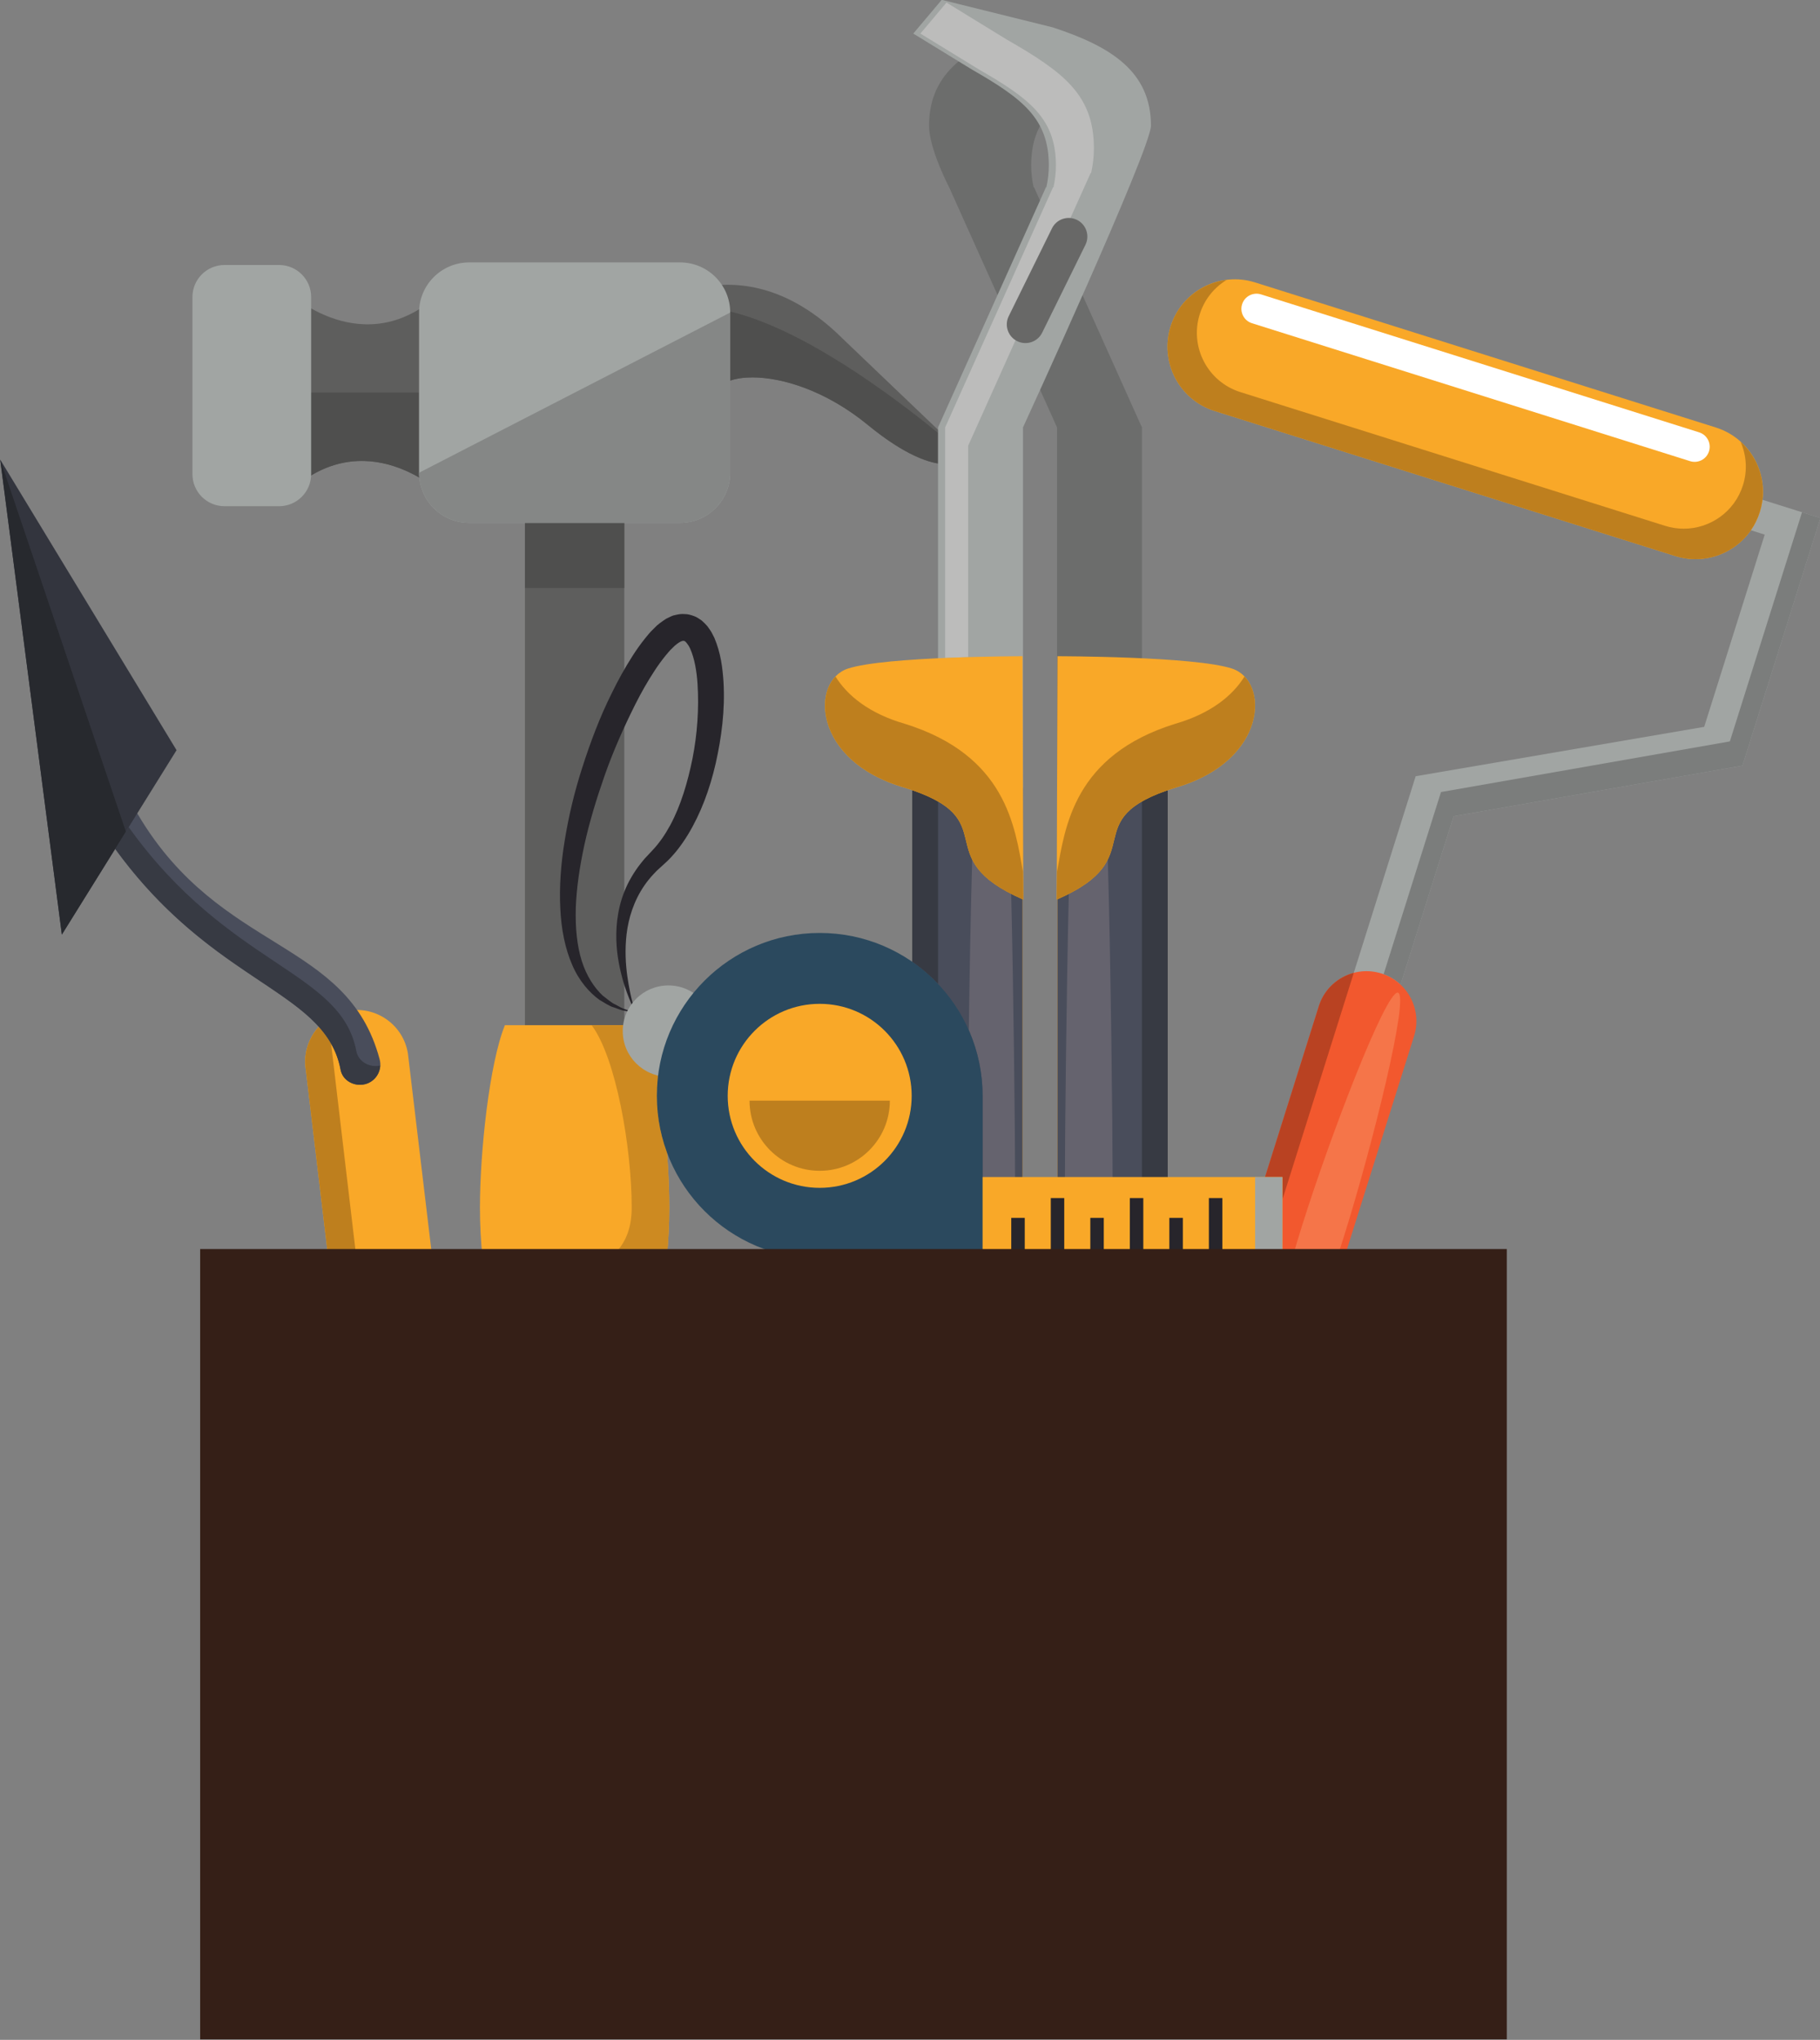 <?xml version="1.0" encoding="UTF-8"?><svg xmlns="http://www.w3.org/2000/svg" xmlns:xlink="http://www.w3.org/1999/xlink" height="323.1" preserveAspectRatio="xMidYMid meet" version="1.0" viewBox="68.4 51.1 288.3 323.1" width="288.3" zoomAndPan="magnify"><rect x="68.4" y="51.1" width="288.3" height="323.1" fill="#808080" stroke="none"/><g><g><path d="M 132.91 283.391 C 128.445 284.105 124.246 281.066 123.535 276.602 L 116.848 220.559 C 116.133 216.094 119.172 211.895 123.637 211.18 C 128.102 210.465 132.297 213.504 133.016 217.969 L 139.699 274.016 C 140.414 278.477 137.375 282.68 132.91 283.391" fill="#f9a828"/></g><g><path d="M 131.605 283.496 C 131.602 283.496 131.602 283.496 131.598 283.496 C 131.602 283.496 131.602 283.496 131.605 283.496 M 131.605 283.496 C 132.035 283.496 132.473 283.461 132.91 283.391 C 136.938 282.746 139.809 279.266 139.805 275.312 C 139.809 279.266 136.938 282.746 132.91 283.391 C 132.473 283.461 132.035 283.496 131.605 283.496 M 123.535 276.602 L 116.848 220.559 C 116.719 219.766 116.711 218.98 116.809 218.223 C 116.711 218.98 116.723 219.766 116.848 220.559 L 123.535 276.602 M 116.809 218.219 C 116.809 218.215 116.809 218.215 116.809 218.211 C 116.809 218.215 116.809 218.215 116.809 218.219" fill="#c3c2c3"/></g><g><path d="M 131.605 283.496 C 131.602 283.496 131.602 283.496 131.598 283.496 C 127.648 283.492 124.176 280.625 123.535 276.602 L 116.848 220.559 C 116.723 219.766 116.711 218.98 116.809 218.223 C 116.809 218.219 116.809 218.219 116.809 218.219 C 116.809 218.215 116.809 218.215 116.809 218.211 C 117.031 216.52 117.777 214.961 118.902 213.734 C 119.652 214.574 120.309 215.457 120.848 216.41 L 126.797 266.805 C 127.441 270.832 130.918 273.699 134.867 273.699 C 135.297 273.699 135.734 273.664 136.172 273.594 C 137.379 273.402 138.477 272.945 139.426 272.309 L 139.699 274.016 C 139.77 274.449 139.801 274.883 139.805 275.312 C 139.809 279.266 136.938 282.746 132.91 283.391 C 132.473 283.461 132.035 283.496 131.605 283.496" fill="#be7f1e"/></g><g><path d="M 126.285 222.816 C 127.992 222.352 128.992 220.598 128.539 218.891 C 123.434 199.766 103.395 202.207 90.328 180.242 C 89.422 178.723 88.105 177.527 86.402 177.992 C 84.695 178.449 83.191 180.43 84.148 181.914 C 100.523 207.258 119.844 207.184 122.359 220.562 C 122.688 222.297 124.578 223.277 126.285 222.816" fill="#494d5b"/></g><g><path d="M 126.297 222.812 C 126.473 222.762 126.645 222.699 126.809 222.621 C 126.648 222.699 126.477 222.762 126.297 222.812" fill="#be7f1e"/></g><g><path d="M 125.422 222.93 C 123.992 222.93 122.633 222.008 122.359 220.562 C 122.07 219.02 121.555 217.656 120.848 216.41 C 120.309 215.457 119.652 214.574 118.902 213.734 C 112.531 206.637 99.043 202.629 86.645 185.555 L 88.34 182.828 L 88.785 182.109 C 104.656 204.309 122.441 204.801 124.848 217.598 C 125.121 219.043 126.477 219.957 127.91 219.957 C 128.148 219.957 128.391 219.934 128.629 219.879 C 128.57 221.047 127.887 222.117 126.809 222.621 C 126.645 222.699 126.473 222.762 126.297 222.812 C 126.289 222.812 126.289 222.812 126.285 222.816 C 126 222.891 125.711 222.93 125.422 222.93" fill="#373a43"/></g><g><path d="M 78.199 199.133 L 68.434 123.898 L 96.367 169.926 L 78.199 199.133" fill="#33353e"/></g><g><path d="M 78.199 199.133 L 68.434 123.898 L 78.199 199.133 L 86.645 185.555 L 78.199 199.133" fill="#c3c2c3"/></g><g><path d="M 86.645 185.555 L 88.34 182.828 L 86.645 185.555" fill="#2b2c33"/></g><g><path d="M 78.199 199.133 L 68.434 123.898 L 88.34 182.828 L 86.645 185.555 L 78.199 199.133" fill="#27292e"/></g><g><path d="M 151.555 218.652 L 167.293 218.652 L 167.293 121.328 L 151.555 121.328 Z M 151.555 218.652" fill="#5e5e5d"/></g><g><path d="M 151.555 144.23 L 167.293 144.23 L 167.293 133.922 L 151.555 133.922 Z M 151.555 144.23" fill="#4f4f4e"/></g><g><path d="M 170.648 100.426 C 170.648 100.426 185.523 88.551 201.785 104.645 L 221.605 123.586 C 221.605 123.586 217.727 128.125 205.859 118.398 C 193.992 108.676 181.301 109.707 181.762 114.082 L 170.648 100.426" fill="#5e5e5d"/></g><g><path d="M 216.992 124.516 C 214.52 124.098 210.914 122.543 205.859 118.398 C 199.211 112.953 192.305 110.883 187.594 110.883 C 186.207 110.883 185.012 111.062 184.07 111.387 L 184.07 100.605 C 184.07 100.555 184.066 100.508 184.066 100.453 C 195.586 103.168 209.809 113.812 216.992 119.672 L 216.992 124.516" fill="#4f4f4e"/></g><g><path d="M 113.852 97.219 L 113.852 129.371 C 126.16 117.547 138.465 129.371 138.465 129.371 L 138.465 97.219 C 126.16 109.043 113.852 97.219 113.852 97.219" fill="#5e5e5d"/></g><g><path d="M 113.852 129.371 L 113.852 113.281 L 134.781 113.281 L 134.781 125.98 C 134.781 126.238 134.793 126.492 134.816 126.742 C 132.539 125.43 129.348 124.113 125.703 124.113 C 122.059 124.113 117.953 125.43 113.852 129.371" fill="#4f4f4e"/></g><g><path d="M 184.07 125.98 C 184.07 130.367 180.512 133.922 176.129 133.922 L 142.723 133.922 C 138.336 133.922 134.781 130.367 134.781 125.98 L 134.781 100.605 C 134.781 96.223 138.336 92.664 142.723 92.664 L 176.129 92.664 C 180.512 92.664 184.07 96.223 184.07 100.605 L 184.07 125.98" fill="#a1a5a3"/></g><g><path d="M 176.129 133.922 L 142.723 133.922 C 138.336 133.922 134.781 130.367 134.781 125.98 L 184.07 100.605 L 184.07 125.98 C 184.07 130.367 180.512 133.922 176.129 133.922" fill="#858786"/></g><g><path d="M 117.688 126.203 C 117.688 129.008 115.414 131.281 112.609 131.281 L 103.965 131.281 C 101.156 131.281 98.883 129.008 98.883 126.203 L 98.883 98.152 C 98.883 95.348 101.156 93.074 103.965 93.074 L 112.609 93.074 C 115.414 93.074 117.688 95.348 117.688 98.152 L 117.688 126.203" fill="#a1a5a3"/></g><g><path d="M 168.586 269.305 C 172.137 263.074 174.422 253.328 174.422 242.359 C 174.422 233.484 172.926 219.543 170.473 213.484 L 148.379 213.484 C 145.926 219.543 144.426 233.484 144.426 242.359 C 144.426 253.328 146.715 263.074 150.262 269.305 L 168.586 269.305" fill="#f9a828"/></g><g><path d="M 168.586 269.305 L 150.262 269.305 C 154.203 250.352 168.465 255.039 168.465 242.359 C 168.465 232.848 165.957 218.59 162.117 213.484 L 170.473 213.484 C 171.301 215.523 172.016 218.457 172.605 221.789 C 172.5 222.738 172.445 223.699 172.445 224.676 C 172.445 227.84 173.016 230.871 174.059 233.676 C 174.297 236.785 174.422 239.785 174.422 242.359 C 174.422 253.328 172.137 263.074 168.586 269.305" fill="#cd8a21"/></g><g><path d="M 215.566 71.004 C 215.566 62.406 221.941 58.441 231.137 55.434 L 243.918 62.117 C 235.91 66.719 231.746 69.879 231.746 77.312 C 231.746 78.496 231.883 79.648 232.137 80.758 L 232.199 80.758 L 249.289 118.801 L 249.289 175.922 L 235.84 175.922 L 235.84 118.801 L 218.746 80.758 C 218.746 80.758 215.566 74.695 215.566 71.004" fill="#6c6d6c"/></g><g><path d="M 253.375 175.863 L 253.375 262.18 C 253.375 267 249.465 270.91 244.645 270.91 C 239.82 270.91 235.91 267 235.91 262.18 L 235.91 175.863 L 253.375 175.863" fill="#f9a828"/></g><g><path d="M 235.91 261.465 L 253.375 261.465 L 253.375 175.863 L 235.91 175.863 Z M 235.91 261.465" fill="#494d5b"/></g><g><path d="M 253.371 262.414 L 253.371 262.414 M 253.371 262.395 L 253.371 262.395 M 253.371 262.367 C 253.371 262.363 253.371 262.359 253.371 262.355 C 253.371 262.359 253.371 262.363 253.371 262.367 M 253.371 262.344 C 253.371 262.336 253.371 262.328 253.371 262.32 C 253.371 262.328 253.371 262.336 253.371 262.344 M 253.371 262.312 C 253.375 262.309 253.375 262.301 253.375 262.297 C 253.375 262.301 253.375 262.309 253.371 262.312 M 253.375 262.289 C 253.375 262.281 253.375 262.273 253.375 262.266 C 253.375 262.273 253.375 262.281 253.375 262.289 M 253.375 262.258 C 253.375 262.25 253.375 262.242 253.375 262.238 C 253.375 262.242 253.375 262.25 253.375 262.258 M 253.375 262.234 C 253.375 262.227 253.375 262.219 253.375 262.211 C 253.375 262.219 253.375 262.227 253.375 262.234 M 253.375 262.203 C 253.375 262.195 253.375 262.188 253.375 262.18 L 253.375 176.262 L 253.375 262.18 C 253.375 262.188 253.375 262.195 253.375 262.203" fill="#c3c2c3"/></g><g><path d="M 249.289 269.559 L 249.289 261.465 L 253.375 261.465 L 253.375 262.18 C 253.375 262.188 253.375 262.195 253.375 262.203 C 253.375 262.203 253.375 262.207 253.375 262.211 C 253.375 262.219 253.375 262.227 253.375 262.234 C 253.375 262.234 253.375 262.234 253.375 262.238 C 253.375 262.242 253.375 262.25 253.375 262.258 C 253.375 262.262 253.375 262.262 253.375 262.266 C 253.375 262.273 253.375 262.281 253.375 262.289 C 253.375 262.289 253.375 262.293 253.375 262.297 C 253.375 262.301 253.375 262.309 253.371 262.312 C 253.371 262.316 253.371 262.32 253.371 262.32 C 253.371 262.328 253.371 262.336 253.371 262.344 C 253.371 262.348 253.371 262.352 253.371 262.355 C 253.371 262.359 253.371 262.363 253.371 262.367 C 253.371 262.375 253.371 262.387 253.371 262.395 C 253.371 262.402 253.371 262.406 253.371 262.414 C 253.289 265.43 251.68 268.055 249.289 269.559" fill="#be7f1e"/></g><g><path d="M 253.375 261.465 L 249.289 261.465 L 249.289 178.051 C 250.344 177.441 251.68 176.848 253.375 176.262 L 253.375 261.465" fill="#373a43"/></g><g><path d="M 240.867 267.785 C 240.004 267.785 239.207 265.43 238.57 261.465 L 243.164 261.465 C 242.531 265.43 241.734 267.785 240.867 267.785" fill="#fab84c"/></g><g><path d="M 243.164 261.465 L 238.57 261.465 C 237.672 255.871 237.094 247.078 237.094 237.191 C 237.094 231.02 237.32 208.746 237.707 192.688 C 241.395 190.809 243.023 188.996 243.883 187.25 C 244.359 203.207 244.645 230.281 244.645 237.191 C 244.645 247.078 244.062 255.871 243.164 261.465" fill="#65636e"/></g><g><path d="M 235.789 193.59 C 251.332 186.836 238.273 180.926 254.594 175.863 C 269.227 171.645 269.508 158.98 263.598 157.012 C 257.688 155.043 235.91 155.043 235.91 155.043 L 235.789 193.59" fill="#f9a828"/></g><g><path d="M 253.375 176.262 C 253.762 176.129 254.168 175.996 254.594 175.863 C 254.605 175.859 254.617 175.855 254.633 175.852 C 254.617 175.855 254.605 175.859 254.594 175.863 C 254.168 175.996 253.762 176.129 253.375 176.262" fill="#c3c2c3"/></g><g><path d="M 254.664 175.844 C 254.664 175.844 254.668 175.844 254.668 175.84 C 254.668 175.844 254.664 175.844 254.664 175.844" fill="#c3c2c3"/></g><g><path d="M 235.789 193.59 L 235.84 189.18 C 237.125 182.109 238.469 170.738 254.594 165.734 C 260.195 164.117 263.684 161.266 265.539 158.25 C 269.191 162.07 267.367 172.141 254.668 175.84 C 254.668 175.844 254.664 175.844 254.664 175.844 C 254.652 175.848 254.645 175.848 254.633 175.852 C 254.617 175.855 254.605 175.859 254.594 175.863 C 254.168 175.996 253.762 176.129 253.375 176.262 C 251.68 176.848 250.344 177.441 249.289 178.051 C 244.383 180.875 245.512 183.941 243.883 187.25 C 243.023 188.996 241.395 190.809 237.707 192.688 C 237.156 192.969 236.559 193.254 235.91 193.535 C 235.871 193.555 235.832 193.57 235.789 193.59" fill="#be7f1e"/></g><g><path d="M 250.719 71.004 C 250.719 62.406 244.344 58.441 235.148 55.434 L 217.574 51.074 L 213.07 56.418 L 222.367 62.117 C 230.375 66.719 234.539 69.879 234.539 77.312 C 234.539 78.496 234.402 79.648 234.148 80.758 L 234.086 80.758 L 216.992 118.801 L 216.992 175.922 L 230.449 175.922 L 230.449 118.801 C 230.449 118.801 250.719 74.695 250.719 71.004" fill="#a1a5a3"/></g><g><path d="M 218.117 155.312 L 218.117 118.801 L 235.211 80.758 L 235.277 80.758 C 235.527 79.648 235.664 78.496 235.664 77.312 C 235.664 69.879 231.496 66.719 223.492 62.117 L 214.195 56.418 L 218.332 51.508 L 227.859 57.352 C 236.949 62.574 241.68 66.16 241.68 74.598 C 241.68 75.945 241.523 77.254 241.238 78.512 L 241.164 78.512 L 221.762 121.699 L 221.762 155.184 C 220.594 155.219 219.367 155.262 218.117 155.312" fill="#bcbcbb"/></g><g><path d="M 212.91 175.863 L 212.91 262.18 C 212.91 267 216.82 270.91 221.641 270.91 C 226.465 270.91 230.375 267 230.375 262.18 L 230.375 175.863 L 212.91 175.863" fill="#f9a828"/></g><g><path d="M 212.91 261.465 L 230.375 261.465 L 230.375 175.863 L 212.91 175.863 Z M 212.91 261.465" fill="#494d5b"/></g><g><path d="M 212.914 262.449 L 212.914 262.449 M 212.914 262.418 C 212.914 262.418 212.914 262.414 212.914 262.41 C 212.914 262.414 212.914 262.414 212.914 262.418 M 212.914 262.398 C 212.914 262.391 212.914 262.387 212.914 262.383 C 212.914 262.387 212.914 262.391 212.914 262.398 M 212.914 262.367 C 212.914 262.363 212.914 262.359 212.914 262.352 C 212.914 262.359 212.914 262.363 212.914 262.367 M 212.914 262.344 C 212.914 262.336 212.914 262.328 212.914 262.32 C 212.914 262.328 212.914 262.336 212.914 262.344 M 212.914 262.312 C 212.914 262.309 212.91 262.301 212.91 262.297 C 212.91 262.301 212.914 262.309 212.914 262.312 M 212.91 262.289 C 212.91 262.281 212.91 262.273 212.91 262.266 C 212.91 262.273 212.91 262.281 212.91 262.289 M 212.91 262.258 C 212.91 262.25 212.91 262.242 212.91 262.238 C 212.91 262.242 212.91 262.25 212.91 262.258 M 212.91 262.234 C 212.91 262.227 212.91 262.219 212.91 262.211 C 212.91 262.219 212.91 262.227 212.91 262.234 M 212.91 262.203 C 212.91 262.195 212.91 262.188 212.91 262.18 C 212.91 262.188 212.91 262.195 212.91 262.203" fill="#c3c2c3"/></g><g><path d="M 216.992 269.559 C 214.617 268.059 213.008 265.449 212.914 262.449 C 212.914 262.441 212.914 262.43 212.914 262.418 C 212.914 262.414 212.914 262.414 212.914 262.41 C 212.914 262.406 212.914 262.402 212.914 262.398 C 212.914 262.391 212.914 262.387 212.914 262.383 C 212.914 262.379 212.914 262.371 212.914 262.367 C 212.914 262.363 212.914 262.359 212.914 262.352 C 212.914 262.352 212.914 262.348 212.914 262.344 C 212.914 262.336 212.914 262.328 212.914 262.32 C 212.914 262.32 212.914 262.316 212.914 262.312 C 212.914 262.309 212.91 262.301 212.91 262.297 C 212.91 262.293 212.91 262.289 212.91 262.289 C 212.91 262.281 212.91 262.273 212.91 262.266 C 212.91 262.262 212.91 262.262 212.91 262.258 C 212.91 262.25 212.91 262.242 212.91 262.238 C 212.91 262.234 212.91 262.234 212.91 262.234 C 212.91 262.227 212.91 262.219 212.91 262.211 C 212.91 262.207 212.91 262.203 212.91 262.203 C 212.91 262.195 212.91 262.188 212.91 262.18 L 212.91 261.465 L 216.992 261.465 L 216.992 269.559" fill="#be7f1e"/></g><g><path d="M 216.992 261.465 L 212.91 261.465 L 212.91 250.477 L 216.992 250.477 L 216.992 261.465 M 216.992 206.949 C 215.758 205.648 214.391 204.473 212.91 203.449 L 212.91 176.262 C 214.605 176.848 215.938 177.441 216.992 178.047 L 216.992 206.949" fill="#373a43"/></g><g><path d="M 225.418 267.785 C 224.555 267.785 223.758 265.43 223.117 261.465 L 227.719 261.465 C 227.078 265.43 226.281 267.785 225.418 267.785" fill="#fab84c"/></g><g><path d="M 227.719 261.465 L 223.117 261.465 C 222.652 258.562 222.273 254.805 222.016 250.477 L 224.047 250.477 L 224.047 224.676 C 224.047 220.973 223.266 217.453 221.863 214.273 C 221.992 204.996 222.176 194.859 222.402 187.25 C 223.262 188.996 224.887 190.809 228.578 192.691 C 228.969 208.746 229.195 231.02 229.195 237.191 C 229.195 247.078 228.613 255.871 227.719 261.465" fill="#65636e"/></g><g><path d="M 230.496 193.59 C 214.953 186.836 228.012 180.926 211.691 175.863 C 197.059 171.645 196.781 158.98 202.688 157.012 C 208.598 155.043 230.375 155.043 230.375 155.043 L 230.496 193.59" fill="#f9a828"/></g><g><path d="M 212.91 176.262 C 212.523 176.129 212.117 175.996 211.691 175.863 C 211.68 175.859 211.668 175.855 211.656 175.852 C 211.668 175.855 211.68 175.859 211.691 175.863 C 212.117 175.996 212.523 176.129 212.91 176.262" fill="#c3c2c3"/></g><g><path d="M 230.496 193.59 C 229.801 193.289 229.164 192.988 228.578 192.691 C 224.887 190.809 223.262 188.996 222.402 187.25 C 220.773 183.941 221.902 180.875 216.992 178.047 C 215.938 177.441 214.605 176.848 212.91 176.262 C 212.523 176.129 212.117 175.996 211.691 175.863 C 211.68 175.859 211.668 175.855 211.656 175.852 C 198.926 172.16 197.09 162.074 200.746 158.25 C 202.602 161.266 206.094 164.117 211.691 165.734 C 227.816 170.738 229.164 182.109 230.449 189.18 L 230.496 193.59" fill="#be7f1e"/></g><g><path d="M 238.996 85.926 C 240.457 86.645 241.062 88.414 240.34 89.879 L 233.488 103.793 C 232.77 105.258 230.996 105.859 229.531 105.137 C 228.07 104.414 227.465 102.645 228.188 101.18 L 235.039 87.27 C 235.762 85.805 237.531 85.203 238.996 85.926" fill="#686867"/></g><g><path d="M 271.566 106.332 L 270.02 111.246 L 347.941 135.781 L 338.355 166.23 L 292.652 174.051 L 280.277 213.359 L 287.559 215.648 L 298.656 180.395 L 344.422 172.371 L 356.766 133.156 L 271.566 106.332" fill="#a1a5a3"/></g><g><path d="M 347.168 132.195 C 345.398 137.82 339.406 140.941 333.785 139.172 L 260.809 116.195 C 255.184 114.426 252.062 108.434 253.832 102.809 C 255.602 97.188 261.594 94.066 267.219 95.836 L 340.195 118.812 C 345.816 120.582 348.941 126.574 347.168 132.195" fill="#f9a828"/></g><g><path d="M 290.262 207.066 C 289.508 206.355 288.602 205.789 287.574 205.414 L 296.66 176.559 L 342.422 168.535 L 353.852 132.238 L 356.766 133.156 L 344.422 172.371 L 298.656 180.395 L 290.262 207.066" fill="#7b7d7c"/></g><g><path d="M 275.457 269.027 C 274.145 273.191 269.707 275.504 265.539 274.195 C 261.379 272.883 259.062 268.441 260.371 264.277 L 277.316 210.465 C 278.629 206.301 283.066 203.988 287.23 205.297 C 291.398 206.609 293.711 211.051 292.398 215.215 L 275.457 269.027" fill="#f2582e"/></g><g><path d="M 260.34 264.391 C 260.34 264.387 260.34 264.387 260.34 264.383 C 260.34 264.387 260.34 264.387 260.34 264.391 M 260.348 264.363 C 260.348 264.363 260.348 264.359 260.348 264.355 C 260.348 264.359 260.348 264.363 260.348 264.363 M 260.352 264.344 C 260.355 264.34 260.355 264.336 260.355 264.332 C 260.355 264.336 260.355 264.34 260.352 264.344 M 260.359 264.324 C 260.359 264.316 260.363 264.312 260.363 264.305 C 260.363 264.312 260.359 264.316 260.359 264.324 M 260.367 264.297 C 260.367 264.289 260.371 264.285 260.371 264.277 C 260.371 264.285 260.367 264.289 260.367 264.297 M 277.316 210.465 C 277.316 210.461 277.32 210.453 277.32 210.445 C 277.32 210.453 277.316 210.461 277.316 210.465 M 277.32 210.441 C 277.324 210.438 277.324 210.434 277.328 210.43 C 277.324 210.434 277.324 210.438 277.32 210.441 M 277.328 210.426 C 277.328 210.418 277.332 210.414 277.332 210.41 C 277.332 210.414 277.328 210.418 277.328 210.426 M 277.336 210.406 C 277.34 210.395 277.344 210.379 277.348 210.367 C 277.344 210.383 277.34 210.395 277.336 210.406 M 277.348 210.367 C 277.348 210.359 277.352 210.355 277.352 210.348 C 277.352 210.355 277.348 210.359 277.348 210.367 M 277.355 210.348 C 277.355 210.34 277.355 210.336 277.359 210.328 C 277.355 210.336 277.355 210.34 277.355 210.348 M 277.359 210.328 C 277.363 210.316 277.367 210.305 277.371 210.289 C 277.367 210.305 277.363 210.316 277.359 210.328 M 277.375 210.285 C 277.375 210.281 277.379 210.277 277.379 210.273 C 277.379 210.277 277.375 210.281 277.375 210.285 M 277.379 210.266 C 277.383 210.262 277.383 210.258 277.387 210.254 C 277.383 210.258 277.383 210.262 277.379 210.266 M 277.387 210.25 C 277.391 210.242 277.391 210.238 277.395 210.23 C 277.391 210.238 277.391 210.242 277.387 210.25 M 277.395 210.223 C 277.395 210.223 277.398 210.219 277.398 210.215 C 277.398 210.219 277.395 210.223 277.395 210.223 M 277.402 210.203 C 277.402 210.203 277.402 210.199 277.402 210.199 C 277.402 210.199 277.402 210.203 277.402 210.203 M 277.406 210.188 C 277.41 210.184 277.41 210.184 277.41 210.184 C 277.41 210.184 277.41 210.184 277.406 210.188" fill="#c3c2c3"/></g><g><path d="M 261.891 271.762 C 260.219 269.785 259.547 267.043 260.34 264.391 C 260.34 264.387 260.34 264.387 260.34 264.383 C 260.344 264.379 260.344 264.371 260.348 264.363 C 260.348 264.363 260.348 264.359 260.348 264.355 C 260.352 264.352 260.352 264.348 260.352 264.344 C 260.355 264.34 260.355 264.336 260.355 264.332 C 260.355 264.328 260.359 264.324 260.359 264.324 C 260.359 264.316 260.363 264.312 260.363 264.305 C 260.367 264.301 260.367 264.301 260.367 264.297 C 260.367 264.289 260.371 264.285 260.371 264.277 L 277.316 210.465 C 277.316 210.461 277.32 210.453 277.32 210.445 C 277.32 210.445 277.32 210.445 277.32 210.441 C 277.324 210.438 277.324 210.434 277.328 210.43 C 277.328 210.426 277.328 210.426 277.328 210.426 C 277.328 210.418 277.332 210.414 277.332 210.41 C 277.332 210.406 277.336 210.406 277.336 210.406 C 277.34 210.395 277.344 210.383 277.348 210.367 C 277.348 210.359 277.352 210.355 277.352 210.348 C 277.352 210.348 277.352 210.348 277.355 210.348 C 277.355 210.34 277.355 210.336 277.359 210.328 C 277.363 210.316 277.367 210.305 277.371 210.289 C 277.371 210.289 277.371 210.289 277.375 210.285 C 277.375 210.281 277.379 210.277 277.379 210.273 C 277.379 210.27 277.379 210.27 277.379 210.266 C 277.383 210.262 277.383 210.258 277.387 210.254 C 277.387 210.254 277.387 210.25 277.387 210.25 C 277.391 210.242 277.391 210.238 277.395 210.23 C 277.395 210.23 277.395 210.227 277.395 210.223 C 277.395 210.223 277.398 210.219 277.398 210.215 C 277.398 210.211 277.402 210.207 277.402 210.203 C 277.402 210.203 277.402 210.199 277.402 210.199 C 277.406 210.195 277.406 210.191 277.406 210.188 C 277.41 210.184 277.41 210.184 277.41 210.184 C 278.312 207.645 280.402 205.848 282.848 205.199 L 261.891 271.762" fill="#b94222"/></g><g><path d="M 269.785 272.543 C 269.738 272.543 269.695 272.535 269.652 272.523 C 267.852 271.957 270.113 259.664 274.711 245.066 C 279.25 230.652 287.844 208.328 289.789 208.328 C 289.816 208.328 289.84 208.332 289.859 208.34 C 291.66 208.906 285.828 232.523 281.234 247.121 C 276.75 261.367 271.703 272.543 269.785 272.543" fill="#f57549"/></g><g><path d="M 336.992 139.668 L 336.992 139.668 M 336.996 139.668 C 340.477 139.664 343.766 137.949 345.754 135.09 C 343.766 137.949 340.477 139.668 336.996 139.668" fill="#c3c2c3"/></g><g><path d="M 345.754 135.09 C 346.344 134.238 346.82 133.285 347.152 132.246 C 346.82 133.285 346.344 134.238 345.754 135.09" fill="#7b7d7c"/></g><g><path d="M 336.992 139.668 C 335.93 139.668 334.852 139.508 333.785 139.172 L 260.809 116.195 C 256.25 114.762 253.336 110.555 253.336 106.016 C 253.336 104.953 253.496 103.875 253.832 102.809 C 255.129 98.691 258.695 95.926 262.719 95.43 C 260.754 96.625 259.195 98.504 258.449 100.867 C 256.816 106.051 259.699 111.574 264.883 113.207 L 332.156 134.387 C 333.141 134.695 334.137 134.844 335.113 134.844 C 339.297 134.844 343.176 132.156 344.496 127.957 C 345.242 125.594 345.039 123.16 344.113 121.059 C 347.129 123.77 348.465 128.078 347.168 132.195 C 347.164 132.215 347.16 132.23 347.152 132.246 C 346.82 133.285 346.344 134.238 345.754 135.09 C 343.766 137.949 340.477 139.664 336.996 139.668 C 336.992 139.668 336.992 139.668 336.992 139.668" fill="#be7f1e"/></g><g><path d="M 339.117 122.582 C 338.723 123.844 337.375 124.543 336.117 124.145 L 266.719 102.297 C 265.461 101.902 264.758 100.555 265.156 99.297 C 265.551 98.035 266.895 97.336 268.156 97.73 L 337.555 119.582 C 338.812 119.98 339.516 121.32 339.117 122.582" fill="#fff"/></g><g><path d="M 168.992 211.504 C 169.027 211.488 168.801 211.008 168.398 210.07 C 168.012 209.133 167.426 207.746 166.941 205.891 C 166.453 204.043 165.977 201.719 166.027 198.98 C 166.066 196.266 166.645 193.059 168.418 190.039 C 168.855 189.289 169.352 188.547 169.918 187.84 C 170.207 187.492 170.48 187.121 170.809 186.797 C 171.102 186.48 171.398 186.164 171.699 185.844 C 172.344 185.168 172.777 184.605 173.254 183.941 C 173.734 183.262 174.172 182.531 174.59 181.77 C 176.238 178.691 177.328 175.051 178.098 171.242 C 178.848 167.43 179.148 163.355 178.891 159.375 C 178.758 157.402 178.418 155.395 177.734 153.859 C 177.402 153.117 176.91 152.598 176.766 152.621 C 176.648 152.598 176.387 152.531 175.613 153.113 C 175.516 153.215 175.438 153.246 175.297 153.371 L 174.816 153.84 C 174.488 154.125 174.188 154.543 173.871 154.895 C 173.258 155.648 172.656 156.461 172.102 157.32 C 170.98 159.023 169.957 160.832 169.027 162.68 C 167.176 166.371 165.516 170.133 164.199 173.879 C 162.887 177.621 161.773 181.297 160.988 184.84 C 160.219 188.383 159.715 191.781 159.609 194.914 C 159.52 198.047 159.801 200.918 160.555 203.309 C 161.309 205.703 162.547 207.555 163.875 208.801 C 164.602 209.336 165.207 209.918 165.871 210.207 C 166.504 210.547 167.039 210.871 167.527 210.992 C 168.48 211.328 168.992 211.504 168.992 211.504 C 168.992 211.504 168.457 211.41 167.453 211.227 C 166.938 211.172 166.355 210.93 165.648 210.672 C 164.906 210.473 164.199 209.957 163.344 209.465 C 161.758 208.32 160.098 206.441 159.023 203.891 C 157.918 201.355 157.301 198.277 157.152 194.938 C 156.988 191.598 157.234 187.988 157.852 184.246 C 158.457 180.5 159.367 176.602 160.637 172.676 C 161.898 168.746 163.383 164.734 165.34 160.828 C 166.297 158.867 167.363 156.926 168.582 155.023 C 169.184 154.07 169.852 153.137 170.586 152.215 C 170.98 151.758 171.312 151.289 171.785 150.848 L 172.457 150.18 C 172.719 149.945 173.09 149.676 173.418 149.445 L 173.93 149.102 L 174.664 148.75 L 174.754 148.707 C 174.551 148.789 175.082 148.574 175.062 148.59 L 175.141 148.57 L 175.469 148.496 C 175.902 148.395 176.344 148.32 176.855 148.367 C 177.348 148.363 177.832 148.504 178.309 148.676 C 178.793 148.832 179.145 149.125 179.547 149.383 C 179.863 149.66 180.176 149.965 180.438 150.27 C 180.656 150.574 180.891 150.887 181.078 151.195 L 181.555 152.117 C 182.578 154.547 182.855 156.844 183.008 159.102 C 183.273 163.609 182.688 167.93 181.77 172.027 C 180.832 176.121 179.398 179.984 177.344 183.355 C 176.824 184.191 176.273 185 175.668 185.762 C 175.055 186.531 174.332 187.316 173.715 187.852 C 173.395 188.145 173.074 188.438 172.762 188.723 C 172.453 188.98 172.203 189.277 171.926 189.555 C 171.391 190.121 170.914 190.723 170.484 191.34 C 168.777 193.812 167.949 196.578 167.652 199.09 C 167.363 201.609 167.516 203.879 167.77 205.723 C 168.035 207.57 168.359 209.02 168.617 209.996 C 168.875 210.973 169.031 211.504 168.992 211.504" fill="#27252b"/></g><g><path d="M 181.516 214.422 C 181.516 218.414 178.273 221.652 174.281 221.652 C 170.285 221.652 167.047 218.414 167.047 214.422 C 167.047 210.426 170.285 207.188 174.281 207.188 C 178.273 207.188 181.516 210.426 181.516 214.422" fill="#a1a5a3"/></g><g><path d="M 271.543 250.477 L 205.102 250.477 L 205.102 237.535 L 271.543 237.535 L 271.543 250.477" fill="#f9a828"/></g><g><path d="M 224.047 224.676 L 224.047 250.477 L 198.246 250.477 C 183.996 250.477 172.445 238.926 172.445 224.676 C 172.445 210.426 183.996 198.875 198.246 198.875 C 212.492 198.875 224.047 210.426 224.047 224.676" fill="#2b495e"/></g><g><path d="M 212.816 224.676 C 212.816 232.723 206.293 239.25 198.246 239.25 C 190.195 239.25 183.672 232.723 183.672 224.676 C 183.672 216.629 190.195 210.102 198.246 210.102 C 206.293 210.102 212.816 216.629 212.816 224.676" fill="#f9a828"/></g><g><path d="M 198.246 236.551 C 192.105 236.551 187.133 231.574 187.133 225.438 L 209.359 225.438 C 209.359 231.574 204.383 236.551 198.246 236.551" fill="#be7f1e"/></g><g><path d="M 271.543 250.477 L 267.223 250.477 L 267.223 237.535 L 271.543 237.535 L 271.543 250.477" fill="#a1a5a3"/></g><g><path d="M 230.727 250.477 L 228.59 250.477 L 228.59 244.004 L 230.727 244.004 L 230.727 250.477" fill="#27252b"/></g><g><path d="M 236.984 250.477 L 234.852 250.477 L 234.852 240.867 L 236.984 240.867 L 236.984 250.477" fill="#27252b"/></g><g><path d="M 243.246 250.477 L 241.113 250.477 L 241.113 244.004 L 243.246 244.004 L 243.246 250.477" fill="#27252b"/></g><g><path d="M 249.508 250.477 L 247.375 250.477 L 247.375 240.867 L 249.508 240.867 L 249.508 250.477" fill="#27252b"/></g><g><path d="M 255.77 250.477 L 253.633 250.477 L 253.633 244.004 L 255.77 244.004 L 255.77 250.477" fill="#27252b"/></g><g><path d="M 262.031 250.477 L 259.895 250.477 L 259.895 240.867 L 262.031 240.867 L 262.031 250.477" fill="#27252b"/></g><g><path d="M 307.086 374.129 L 100.105 374.129 L 100.105 248.941 L 307.086 248.941 L 307.086 374.129" fill="#351f17"/></g></g></svg>